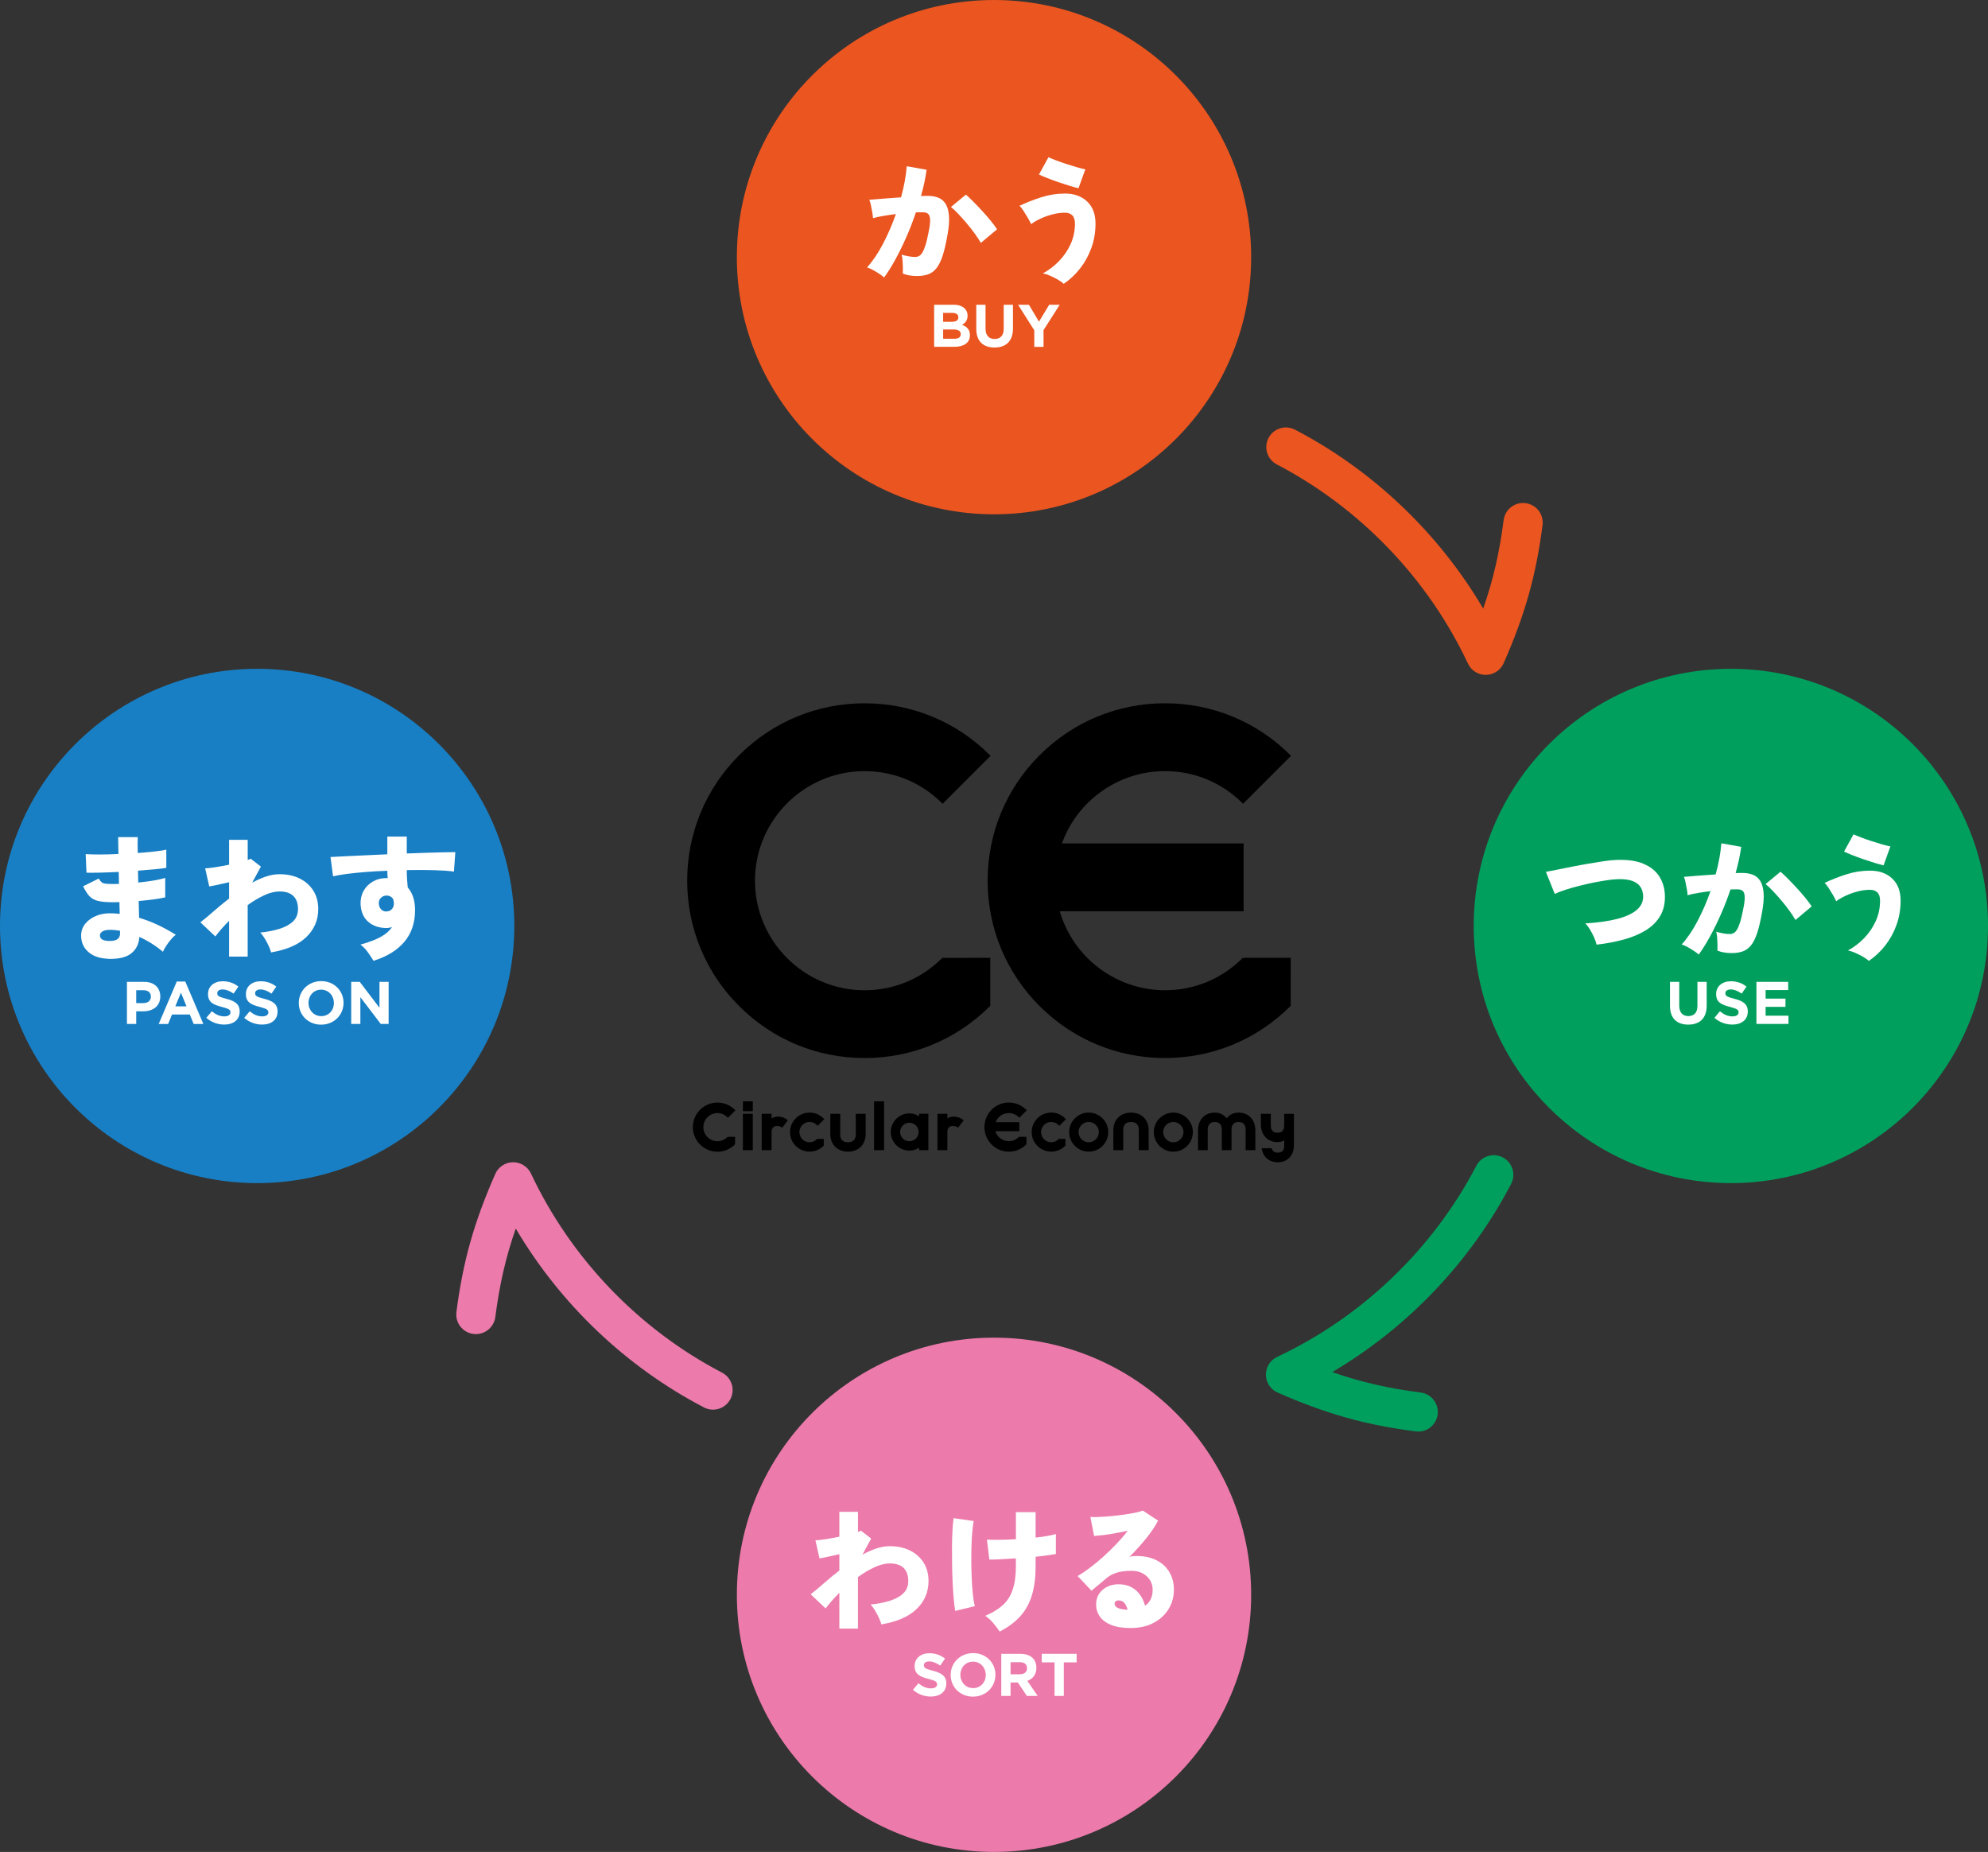 <?xml version="1.0" encoding="UTF-8"?>
<svg id="_レイヤー_2" data-name="レイヤー 2" xmlns="http://www.w3.org/2000/svg" viewBox="0 0 886.19 825.55">
  <rect x="0" y="0" width="886.19" height="825.55" fill="#333333" stroke="none"/>
  <defs>
    <style>
      .cls-1 {
        fill: #009f5d;
      }

      .cls-2 {
        fill: #187fc4;
      }

      .cls-3 {
        fill: #ea5520;
      }

      .cls-4 {
        fill: #fff;
      }

      .cls-5 {
        fill: #ec7aab;
      }
    </style>
  </defs>
  <g id="_レイヤー_1-2" data-name="レイヤー 1">
    <g>
      <g>
        <g>
          <path d="M419.93,427.12c-9.22,9.22-21.49,14.31-34.54,14.31-26.93,0-48.84-21.91-48.84-48.84s21.91-48.84,48.84-48.84c13.05,0,25.31,5.08,34.54,14.3l.26.26,21.38-21.38-.26-.26c-14.93-14.93-34.79-23.16-55.91-23.16s-40.98,8.22-55.91,23.16c-14.93,14.93-23.16,34.79-23.16,55.91s8.22,40.98,23.16,55.91c14.93,14.93,34.79,23.16,55.91,23.16s40.98-8.22,55.91-23.16l.11-.11.02-21.4-21.4.02-.11.11Z"/>
          <path d="M553.86,427.12c-9.22,9.22-21.49,14.31-34.54,14.31-21.67,0-40.89-14.45-46.91-35.21h81.94v-30.23h-80.98c6.97-19.31,25.37-32.25,45.95-32.25,13.05,0,25.31,5.08,34.54,14.3l.26.26,21.38-21.38-.26-.26c-14.93-14.93-34.79-23.16-55.91-23.16s-40.98,8.22-55.91,23.16c-14.93,14.93-23.16,34.79-23.16,55.91s8.22,40.98,23.16,55.91c14.93,14.93,34.79,23.16,55.91,23.16s40.98-8.22,55.91-23.16l.11-.11.02-21.4-21.4.02-.11.11Z"/>
        </g>
        <g>
          <path d="M319.81,496.19c1.67,0,3.25.65,4.43,1.84l.26.26,3.32-3.32-.26-.26c-2.07-2.07-4.82-3.21-7.75-3.21-6.04,0-10.96,4.92-10.96,10.96s4.92,10.96,10.96,10.96c2.93,0,5.68-1.14,7.75-3.21l.11-.11v-3.32s-3.32,0-3.32,0l-.11.11c-1.18,1.18-2.76,1.84-4.43,1.84-3.46,0-6.27-2.81-6.27-6.27s2.81-6.27,6.27-6.27Z"/>
          <path d="M409.69,497.64c-1.18-.84-2.7-1.32-4.32-1.32-4.57,0-8.29,3.72-8.29,8.29s3.72,8.29,8.29,8.29c1.62,0,3.14-.47,4.32-1.32v1.14h4.15v-16.23h-4.15v1.14ZM405.37,508.73c-2.27,0-4.12-1.85-4.12-4.12s1.85-4.12,4.12-4.12,4.12,1.85,4.12,4.12-1.85,4.12-4.12,4.12Z"/>
          <rect x="389.63" y="490.94" width="4.47" height="21.78"/>
          <rect x="331.16" y="496.51" width="4.4" height="16.21"/>
          <rect x="331.16" y="490.94" width="4.4" height="4.4"/>
          <path d="M360.88,500.14c1.21,0,2.35.47,3.2,1.33l.4.4,2.96-2.96-.4-.4c-1.65-1.65-3.83-2.55-6.16-2.55-4.8,0-8.71,3.91-8.71,8.71s3.91,8.71,8.71,8.71c2.33,0,4.52-.91,6.16-2.55l.17-.17v-2.96s-2.96,0-2.96,0l-.17.17c-.86.86-1.99,1.33-3.2,1.33-2.5,0-4.53-2.03-4.53-4.53s2.03-4.53,4.53-4.53Z"/>
          <path d="M346.33,497.79c-.96.09-1.73.33-2.39.76v-2.04h-4.4v16.21h4.4v-8.2c0-2.33,1.71-2.59,2.44-2.59.44,0,.82.03,1.27.18.17.06.26.1.35.15.09.05.18.11.36.22l.34.23,2.5-3.29-.31-.27c-1.08-.93-3.03-1.52-4.55-1.38Z"/>
          <path d="M424.7,497.78h0c-.96.09-1.73.33-2.39.76v-2.04h-4.4v16.22h4.4v-8.2c0-2.34,1.7-2.59,2.44-2.59.44,0,.82.03,1.27.18.17.06.25.1.34.15.09.05.18.11.36.23l.34.23,2.5-3.29-.31-.27c-1.08-.93-3.04-1.52-4.55-1.38Z"/>
          <path d="M381.48,505.72c0,2.87-1.89,3.47-3.47,3.47s-3.47-.6-3.47-3.47v-9.21h-4.4v9c0,4.71,3.16,7.87,7.87,7.87s7.87-3.16,7.87-7.87v-9h-4.4v9.21Z"/>
          <path d="M449.69,496.17c1.67,0,3.25.65,4.43,1.84l.26.26,3.32-3.32-.26-.26c-2.07-2.07-4.82-3.21-7.75-3.21-5.99,0-10.86,4.92-10.86,10.96s4.87,10.96,10.86,10.96c2.93,0,5.68-1.14,7.75-3.21l.11-.11v-3.32s-3.32,0-3.32,0l-.11.11c-1.18,1.18-2.76,1.84-4.43,1.84-2.76,0-5.21-1.83-6-4.46h10.69v-4.01h-10.55c.92-2.44,3.25-4.06,5.86-4.06Z"/>
          <path d="M485.31,495.96c-4.8,0-8.71,3.91-8.71,8.71s3.91,8.71,8.71,8.71,8.71-3.91,8.71-8.71-3.91-8.71-8.71-8.71ZM489.84,504.67c0,2.5-2.03,4.53-4.53,4.53s-4.53-2.03-4.53-4.53,2.03-4.53,4.53-4.53,4.53,2.03,4.53,4.53Z"/>
          <path d="M523.04,495.96c-4.8,0-8.71,3.91-8.71,8.71s3.91,8.71,8.71,8.71,8.71-3.91,8.71-8.71-3.91-8.71-8.71-8.71ZM527.57,504.67c0,2.5-2.03,4.53-4.53,4.53s-4.53-2.03-4.53-4.53,2.03-4.53,4.53-4.53,4.53,2.03,4.53,4.53Z"/>
          <path d="M468.6,500.14c1.21,0,2.35.47,3.2,1.33l.4.4,2.96-2.96-.4-.4c-1.65-1.65-3.83-2.55-6.16-2.55-4.8,0-8.71,3.91-8.71,8.71s3.91,8.71,8.71,8.71c2.33,0,4.52-.91,6.16-2.55l.17-.17v-2.96s-2.96,0-2.96,0l-.17.17c-.86.86-1.99,1.33-3.2,1.33-2.5,0-4.53-2.03-4.53-4.53s2.03-4.53,4.53-4.53Z"/>
          <path d="M552.1,495.97c-2.26,0-4.09.93-5.3,2.55-1.21-1.62-3.04-2.55-5.3-2.55-4.46,0-7.46,3.2-7.46,7.95v8.79h4.33v-9.16c0-2.8,1.71-3.39,3.14-3.39s3.14.59,3.14,3.39v9.16h4.33v-9.16c0-2.8,1.71-3.39,3.14-3.39s3.14.59,3.14,3.39v9.16h4.33v-8.79c0-4.76-3-7.95-7.46-7.95Z"/>
          <path d="M504.17,495.97c-4.71,0-7.87,3.16-7.87,7.87v8.87h4.4v-9.09c0-2.87,1.89-3.47,3.47-3.47s3.47.6,3.47,3.47v9.09h4.4v-8.87c0-4.71-3.16-7.87-7.87-7.87Z"/>
          <path d="M576.35,496.52h-3.9v5.19c0,2.17-.98,3.23-2.98,3.23s-2.98-1.06-2.98-3.23v-5.2h-4.42v4.72c0,4.72,2.98,7.89,7.41,7.89,1.04,0,1.92-.2,2.62-.59.07-.04.21-.14.37-.27v2.54c0,2.03-.94,3.02-2.88,3.02-1.38,0-2.25-.55-2.65-1.7l-.1-.29h-4.45l.11.52c.75,3.61,3.4,5.77,7.09,5.77,4.3,0,7.2-3.04,7.2-7.57v-14.03h-.42Z"/>
        </g>
      </g>
      <path class="cls-5" d="M317.85,628.39c-1.36,0-2.74-.32-4.04-.99-34.77-18.14-64.02-46.06-83.9-79.75-4.48,12.82-7.23,24.94-9.11,39.44-.62,4.79-5.02,8.16-9.79,7.55-4.79-.62-8.17-5-7.55-9.79,2.92-22.56,7.78-39.82,17.31-61.53,1.38-3.14,4.46-5.18,7.89-5.23,3.34-.05,6.57,1.92,8.02,5.02,17.82,37.89,48.08,69.42,85.2,88.79,4.28,2.23,5.94,7.51,3.71,11.79-1.56,2.99-4.61,4.7-7.76,4.7Z"/>
      <path class="cls-3" d="M662.29,300.85c-3.39,0-6.47-1.95-7.91-5.02-17.82-37.89-48.08-69.42-85.2-88.79-4.28-2.23-5.94-7.52-3.71-11.8,2.24-4.28,7.51-5.94,11.8-3.71,34.77,18.14,64.02,46.06,83.9,79.75,4.48-12.82,7.23-24.94,9.11-39.44.62-4.79,5.02-8.17,9.79-7.55,4.79.62,8.17,5,7.55,9.79-2.92,22.57-7.78,39.82-17.32,61.53-1.38,3.14-4.46,5.18-7.89,5.23h-.11Z"/>
      <path class="cls-1" d="M632.2,638.15c-.38,0-.75-.02-1.13-.07-22.57-2.92-39.82-7.78-61.53-17.31-3.14-1.38-5.18-4.46-5.23-7.89-.04-3.43,1.92-6.57,5.02-8.02,37.89-17.82,69.42-48.08,88.79-85.2,2.23-4.28,7.51-5.94,11.79-3.71,4.28,2.23,5.94,7.52,3.71,11.8-18.14,34.77-46.06,64.02-79.75,83.9,12.81,4.48,24.94,7.23,39.44,9.11,4.79.62,8.17,5,7.55,9.79-.57,4.41-4.33,7.62-8.66,7.62Z"/>
      <circle class="cls-3" cx="443.1" cy="114.63" r="114.63"/>
      <g>
        <g>
          <path class="cls-4" d="M416.4,135.85h8.72c2.14,0,3.83.59,4.91,1.66.86.86,1.29,1.9,1.29,3.19v.05c0,2.12-1.13,3.3-2.47,4.05,2.17.83,3.51,2.09,3.51,4.61v.05c0,3.43-2.79,5.15-7.02,5.15h-8.93v-18.77ZM427.21,141.41c0-1.23-.97-1.93-2.71-1.93h-4.08v3.97h3.81c1.82,0,2.98-.59,2.98-1.98v-.05ZM425.2,146.88h-4.77v4.13h4.91c1.82,0,2.92-.64,2.92-2.04v-.05c0-1.26-.94-2.04-3.06-2.04Z"/>
          <path class="cls-4" d="M435.19,146.58v-10.73h4.13v10.62c0,3.06,1.53,4.64,4.05,4.64s4.05-1.53,4.05-4.51v-10.75h4.13v10.59c0,5.69-3.19,8.48-8.23,8.48s-8.13-2.82-8.13-8.34Z"/>
          <path class="cls-4" d="M461.04,147.22l-7.21-11.37h4.83l4.48,7.53,4.56-7.53h4.69l-7.21,11.29v7.48h-4.13v-7.4Z"/>
        </g>
        <g>
          <path class="cls-4" d="M394.08,123.69c-.49-.49-1.19-1.03-2.12-1.64-.93-.61-1.89-1.18-2.88-1.73-.99-.55-1.85-.92-2.58-1.12,2.51-2.75,4.87-6.23,7.09-10.46,2.22-4.22,4.14-8.66,5.76-13.31-1.94.24-3.81.52-5.61.82-1.8.3-3.32.64-4.58,1-.04-.69-.15-1.56-.33-2.64-.18-1.07-.38-2.12-.61-3.15-.22-1.03-.45-1.83-.7-2.4.89-.08,2.08-.18,3.58-.3,1.49-.12,3.16-.25,5-.39,1.84-.14,3.69-.27,5.55-.39.69-2.47,1.24-4.87,1.67-7.21.42-2.34.72-4.57.88-6.67l8.85,1.58c-.49,3.64-1.31,7.54-2.49,11.7.65-.04,1.22-.06,1.73-.06h1.37c1.7,0,3.22.26,4.58.79,1.35.53,2.44,1.43,3.27,2.73.83,1.29,1.33,3.08,1.52,5.37.18,2.28-.05,5.18-.7,8.7-.65,3.68-1.35,6.7-2.12,9.06-.77,2.36-1.67,4.2-2.7,5.52-1.03,1.31-2.25,2.23-3.67,2.76-1.41.52-3.09.79-5.03.79-2.42,0-4.55-.36-6.36-1.09.04-.77.05-1.67.03-2.7-.02-1.03-.07-2.06-.15-3.09-.08-1.03-.22-1.91-.42-2.64.93.28,1.96.53,3.09.73,1.13.2,2.1.3,2.91.3.61,0,1.16-.12,1.67-.36.5-.24,1-.73,1.48-1.45.49-.73.97-1.84,1.45-3.33.49-1.49.97-3.52,1.45-6.06.53-2.55.74-4.44.64-5.67-.1-1.23-.43-2.05-1-2.46-.57-.4-1.31-.6-2.24-.6h-1.39c-.53,0-1.09.02-1.7.06-1.25,3.76-2.68,7.45-4.27,11.06-1.6,3.62-3.24,6.97-4.94,10.06-1.7,3.09-3.35,5.73-4.97,7.91ZM437.24,108.29c-.61-1.09-1.47-2.41-2.58-3.97-1.11-1.56-2.34-3.13-3.7-4.73-1.35-1.6-2.66-3.05-3.91-4.37-1.25-1.31-2.3-2.29-3.15-2.94l6.67-5.52c.85.73,1.92,1.74,3.21,3.03,1.29,1.29,2.63,2.69,4,4.18,1.37,1.5,2.66,2.97,3.85,4.43,1.19,1.45,2.13,2.73,2.82,3.82l-7.21,6.06Z"/>
          <path class="cls-4" d="M474.16,126.53c-.61-.61-1.45-1.22-2.55-1.85-1.09-.63-2.23-1.2-3.43-1.73-1.19-.53-2.29-.89-3.3-1.09,2.63-1.41,5.02-3.23,7.18-5.46,2.16-2.22,3.89-4.75,5.18-7.58,1.29-2.83,1.94-5.88,1.94-9.15,0-1.66-.39-2.88-1.18-3.67-.79-.79-1.89-1.18-3.3-1.18-1.78,0-3.61.24-5.48.73-1.88.49-3.65,1.11-5.3,1.88-1.66.77-3.09,1.6-4.31,2.49-.24-.65-.68-1.51-1.3-2.58-.63-1.07-1.28-2.14-1.97-3.21-.69-1.07-1.31-1.87-1.88-2.39,3.07-1.46,6.32-2.73,9.73-3.82,3.41-1.09,6.92-1.64,10.52-1.64,4.08,0,7.38,1.17,9.88,3.52,2.51,2.34,3.76,5.64,3.76,9.88,0,3.84-.62,7.46-1.85,10.85-1.23,3.39-2.91,6.45-5.03,9.15-2.12,2.71-4.56,4.99-7.3,6.85ZM480.77,83.92c-1.05-.24-2.37-.61-3.97-1.09-1.6-.49-3.27-1.03-5.03-1.64-1.76-.61-3.4-1.21-4.94-1.82-1.54-.61-2.77-1.13-3.7-1.58l4.24-7.7c.77.36,1.84.81,3.21,1.33,1.37.53,2.89,1.06,4.55,1.61,1.66.54,3.25,1.04,4.79,1.48,1.54.44,2.83.77,3.88.97l-3.03,8.43Z"/>
        </g>
      </g>
      <circle class="cls-5" cx="443.1" cy="710.92" r="114.63"/>
      <circle class="cls-1" cx="771.57" cy="412.77" r="114.63"/>
      <circle class="cls-2" cx="114.63" cy="412.77" r="114.63"/>
      <g>
        <g>
          <path class="cls-4" d="M56.59,437.68h7.67c4.48,0,7.19,2.65,7.19,6.49v.05c0,4.34-3.38,6.6-7.59,6.6h-3.14v5.63h-4.13v-18.77ZM63.99,447.15c2.06,0,3.27-1.23,3.27-2.84v-.05c0-1.85-1.29-2.84-3.35-2.84h-3.19v5.74h3.27Z"/>
          <path class="cls-4" d="M78.79,437.55h3.81l8.05,18.91h-4.32l-1.72-4.21h-7.94l-1.72,4.21h-4.21l8.05-18.91ZM83.14,448.6l-2.49-6.09-2.49,6.09h4.99Z"/>
          <path class="cls-4" d="M91.98,453.72l2.44-2.92c1.69,1.4,3.46,2.28,5.6,2.28,1.69,0,2.71-.67,2.71-1.77v-.05c0-1.05-.64-1.58-3.78-2.39-3.78-.97-6.22-2.01-6.22-5.74v-.05c0-3.41,2.73-5.66,6.57-5.66,2.74,0,5.07.86,6.97,2.39l-2.14,3.11c-1.66-1.15-3.3-1.85-4.88-1.85s-2.41.72-2.41,1.64v.05c0,1.23.8,1.64,4.05,2.47,3.81.99,5.95,2.36,5.95,5.63v.05c0,3.73-2.84,5.82-6.89,5.82-2.84,0-5.71-.99-7.97-3Z"/>
          <path class="cls-4" d="M108.87,453.72l2.44-2.92c1.69,1.4,3.46,2.28,5.6,2.28,1.69,0,2.71-.67,2.71-1.77v-.05c0-1.05-.64-1.58-3.78-2.39-3.78-.97-6.22-2.01-6.22-5.74v-.05c0-3.41,2.73-5.66,6.57-5.66,2.74,0,5.07.86,6.97,2.39l-2.14,3.11c-1.66-1.15-3.3-1.85-4.88-1.85s-2.41.72-2.41,1.64v.05c0,1.23.8,1.64,4.05,2.47,3.81.99,5.95,2.36,5.95,5.63v.05c0,3.73-2.84,5.82-6.89,5.82-2.84,0-5.71-.99-7.97-3Z"/>
          <path class="cls-4" d="M133.19,447.12v-.05c0-5.34,4.21-9.71,10-9.71s9.95,4.32,9.95,9.65v.05c0,5.34-4.21,9.71-10,9.71s-9.95-4.32-9.95-9.66ZM148.83,447.12v-.05c0-3.22-2.36-5.9-5.68-5.9s-5.63,2.63-5.63,5.85v.05c0,3.22,2.36,5.9,5.69,5.9s5.63-2.63,5.63-5.85Z"/>
          <path class="cls-4" d="M156.55,437.68h3.81l8.8,11.56v-11.56h4.08v18.77h-3.51l-9.09-11.93v11.93h-4.08v-18.77Z"/>
        </g>
        <g>
          <path class="cls-4" d="M48.1,427.39c-3.76-.16-6.7-1.2-8.82-3.12-2.12-1.92-3.16-4.39-3.12-7.42.04-1.94.69-3.67,1.94-5.18,1.25-1.52,2.94-2.69,5.06-3.52,2.12-.83,4.54-1.16,7.24-1,.49.04.98.07,1.48.09.5.02,1,.07,1.48.15l-.12-5.27c-.57.04-1.12.06-1.67.06h-1.67c-2.75,0-4.9-.21-6.46-.64-1.56-.42-2.79-1.15-3.7-2.18-.91-1.03-1.81-2.45-2.7-4.27l6.97-3.46c.4.69.81,1.21,1.21,1.58s.98.6,1.73.7c.75.1,1.79.15,3.12.15h1.45c.49,0,.99-.02,1.52-.06l-.12-5.33c-2.99.16-5.78.27-8.37.33-2.59.06-4.59.07-6,.03l-.36-8.3c1.41.12,3.44.18,6.09.18s5.49-.08,8.52-.24c-.04-1.49-.07-2.88-.09-4.15-.02-1.27-.03-2.4-.03-3.36h8.73c-.08,1.86-.08,4.22,0,7.09,2.83-.2,5.4-.43,7.7-.7,2.3-.26,3.98-.53,5.03-.82v8.12c-1.05.2-2.72.42-5,.64-2.28.22-4.82.43-7.61.64,0,.89,0,1.77.03,2.64.02.87.05,1.75.09,2.64,2.47-.24,4.77-.55,6.91-.91,2.14-.36,3.84-.75,5.09-1.15v8.67c-1.54.36-3.32.68-5.37.94-2.04.26-4.19.49-6.46.7l.18,7.46c2.99.89,5.85,1.99,8.58,3.3,2.73,1.31,5.32,2.74,7.79,4.27-.73.53-1.48,1.25-2.24,2.18-.77.93-1.47,1.88-2.09,2.85-.63.97-1.1,1.82-1.42,2.55-3.27-2.75-6.77-4.95-10.49-6.61-.2,3.15-1.42,5.61-3.67,7.37-2.24,1.76-5.71,2.56-10.4,2.4ZM48.35,419.45c3.43.16,5.15-.93,5.15-3.27v-1.27c-.77-.12-1.52-.22-2.24-.3-.73-.08-1.45-.12-2.18-.12-1.46,0-2.58.23-3.36.7-.79.46-1.18,1.06-1.18,1.79,0,1.54,1.27,2.36,3.82,2.48Z"/>
          <path class="cls-4" d="M102.12,426.42v-15.94c-2.47,2.47-4.51,4.79-6.12,6.97l-6.67-6.3c1.53-1.17,3.4-2.73,5.61-4.67,2.2-1.94,4.6-3.92,7.18-5.94v-7.27c-1.74.4-3.39.78-4.97,1.12-1.58.34-2.87.6-3.88.76l-1.82-8.06c1.09-.04,2.62-.21,4.58-.51,1.96-.3,3.99-.68,6.09-1.12v-11.09h8.3v8.97c.65-.2,1.09-.38,1.33-.55l4.55,3.52-3.88,7.15c2.06-1.13,4.12-2.04,6.18-2.73,2.06-.69,4.06-1.03,6-1.03,3.43,0,6.45.65,9.03,1.94,2.58,1.29,4.61,3.1,6.06,5.42,1.45,2.33,2.18,5.04,2.18,8.16,0,4.89-1.76,9.04-5.27,12.46-3.52,3.42-8.77,5.71-15.76,6.88-.2-.81-.56-1.77-1.06-2.88-.51-1.11-1.09-2.21-1.76-3.3-.67-1.09-1.32-1.98-1.97-2.67,3.15-.32,6-.88,8.55-1.67,2.55-.79,4.56-1.89,6.03-3.31,1.48-1.41,2.21-3.25,2.21-5.52,0-2.51-.69-4.44-2.06-5.79-1.37-1.35-3.43-2.03-6.18-2.03-2.1,0-4.38.57-6.82,1.7-2.45,1.13-4.9,2.59-7.37,4.37v22.97h-8.3Z"/>
          <path class="cls-4" d="M166.49,428.3c-.6-1.01-1.4-2.22-2.39-3.64-.99-1.41-2.13-2.61-3.43-3.58,3.92-1.09,6.99-2.26,9.21-3.52,2.22-1.25,3.84-2.69,4.85-4.3-.41.12-.8.22-1.18.3s-.8.12-1.24.12c-3.32,0-6.03-.92-8.15-2.76-2.12-1.84-3.26-4.45-3.43-7.85-.08-2.18.36-4.15,1.33-5.91.97-1.76,2.34-3.15,4.12-4.18,1.78-1.03,3.8-1.55,6.06-1.55h.3c.12,0,.22.02.3.06-.12-1.05-.18-2.16-.18-3.33-3.27.12-6.45.3-9.52.54-3.07.24-5.87.53-8.4.85-2.53.32-4.62.69-6.27,1.09l-1.15-8.61c1.29-.08,3.23-.18,5.82-.3,2.59-.12,5.58-.26,8.97-.42,3.39-.16,6.91-.32,10.55-.49v-7.88h8.67v7.52c3.23-.12,6.28-.23,9.15-.33,2.87-.1,5.4-.17,7.58-.21,2.18-.04,3.82-.06,4.91-.06l-.61,8.67c-2.22-.32-5.2-.53-8.94-.64-3.74-.1-7.77-.11-12.09-.03,0,1.33.04,2.66.12,3.97.08,1.31.18,2.56.3,3.73,2.18,2.55,3.27,5.92,3.27,10.12,0,5.74-1.62,10.49-4.85,14.25-3.23,3.76-7.8,6.55-13.7,8.37ZM172.37,406.3c1.05-.08,1.85-.46,2.4-1.12.54-.67.82-1.48.82-2.46,0-.6-.14-1.31-.42-2.12-.73-.93-1.66-1.39-2.79-1.39-1.01,0-1.86.33-2.55,1-.69.67-1.01,1.51-.97,2.51.04,1.05.38,1.93,1.03,2.64.65.71,1.48,1.02,2.49.94Z"/>
        </g>
      </g>
      <g>
        <g>
          <path class="cls-4" d="M744.43,448.41v-10.73h4.13v10.62c0,3.06,1.53,4.64,4.05,4.64s4.05-1.53,4.05-4.51v-10.75h4.13v10.59c0,5.69-3.19,8.48-8.23,8.48s-8.13-2.82-8.13-8.34Z"/>
          <path class="cls-4" d="M764.25,453.72l2.44-2.92c1.69,1.4,3.46,2.28,5.6,2.28,1.69,0,2.71-.67,2.71-1.77v-.05c0-1.05-.64-1.58-3.78-2.39-3.78-.97-6.22-2.01-6.22-5.74v-.05c0-3.41,2.73-5.66,6.57-5.66,2.74,0,5.07.86,6.97,2.39l-2.14,3.11c-1.66-1.15-3.3-1.85-4.88-1.85s-2.41.72-2.41,1.64v.05c0,1.23.8,1.64,4.05,2.47,3.81.99,5.95,2.36,5.95,5.63v.05c0,3.73-2.84,5.82-6.89,5.82-2.84,0-5.71-.99-7.97-3Z"/>
          <path class="cls-4" d="M782.96,437.68h14.16v3.67h-10.06v3.81h8.85v3.67h-8.85v3.94h10.19v3.67h-14.29v-18.77Z"/>
        </g>
        <g>
          <path class="cls-4" d="M711.68,421.09c-.16-.89-.52-1.95-1.06-3.18-.55-1.23-1.17-2.42-1.88-3.58-.71-1.15-1.38-2.05-2.03-2.7,5.41-.32,10.06-.97,13.94-1.94,3.88-.97,6.84-2.3,8.88-4,2.04-1.7,3.02-3.8,2.94-6.3-.24-5.29-4.1-7.78-11.58-7.46-1.21.04-2.73.19-4.55.46-1.82.26-3.79.61-5.91,1.03-2.12.42-4.25.91-6.4,1.45-2.14.54-4.16,1.12-6.06,1.73-1.9.6-3.54,1.23-4.91,1.88l-3.94-9.82c1.29-.24,2.95-.57,4.97-.97,2.02-.4,4.24-.85,6.67-1.33,2.43-.49,4.87-.94,7.34-1.36,2.47-.42,4.78-.8,6.94-1.12,2.16-.32,3.99-.5,5.49-.54,4.89-.2,8.91.36,12.06,1.7,3.15,1.33,5.51,3.21,7.06,5.64,1.56,2.43,2.39,5.21,2.51,8.37.12,3.48-.54,6.49-1.97,9.03-1.43,2.55-3.52,4.69-6.24,6.43-2.73,1.74-5.98,3.14-9.76,4.21-3.78,1.07-7.95,1.87-12.52,2.39Z"/>
          <path class="cls-4" d="M757.21,425.51c-.49-.49-1.19-1.03-2.12-1.64-.93-.61-1.89-1.18-2.88-1.73-.99-.55-1.85-.92-2.58-1.12,2.51-2.75,4.87-6.23,7.09-10.46,2.22-4.22,4.14-8.66,5.76-13.31-1.94.24-3.81.52-5.61.82-1.8.3-3.32.64-4.58,1-.04-.69-.15-1.56-.33-2.64-.18-1.07-.38-2.12-.61-3.15-.22-1.03-.45-1.83-.7-2.4.89-.08,2.08-.18,3.58-.3,1.49-.12,3.16-.25,5-.39,1.84-.14,3.69-.27,5.55-.39.69-2.47,1.24-4.87,1.67-7.21.42-2.34.72-4.57.88-6.67l8.85,1.58c-.49,3.64-1.31,7.54-2.49,11.7.65-.04,1.22-.06,1.73-.06h1.37c1.7,0,3.22.26,4.58.79,1.35.53,2.44,1.43,3.27,2.73.83,1.29,1.33,3.08,1.52,5.37s-.05,5.18-.7,8.7c-.65,3.68-1.35,6.7-2.12,9.06-.77,2.36-1.67,4.2-2.7,5.52-1.03,1.31-2.25,2.23-3.67,2.76-1.41.52-3.09.79-5.03.79-2.42,0-4.55-.36-6.36-1.09.04-.77.05-1.67.03-2.7-.02-1.03-.07-2.06-.15-3.09-.08-1.03-.22-1.91-.42-2.64.93.28,1.96.53,3.09.73,1.13.2,2.1.3,2.91.3.61,0,1.16-.12,1.67-.36.5-.24,1-.73,1.48-1.45.49-.73.97-1.84,1.45-3.33.49-1.49.97-3.52,1.45-6.06.53-2.55.74-4.44.64-5.67s-.43-2.05-1-2.46c-.57-.4-1.31-.6-2.24-.6h-1.39c-.53,0-1.09.02-1.7.06-1.25,3.76-2.68,7.45-4.27,11.06-1.6,3.62-3.24,6.97-4.94,10.06-1.7,3.09-3.35,5.73-4.97,7.91ZM800.37,410.12c-.61-1.09-1.47-2.41-2.58-3.97-1.11-1.56-2.34-3.13-3.7-4.73-1.35-1.6-2.66-3.05-3.91-4.37-1.25-1.31-2.3-2.29-3.15-2.94l6.67-5.52c.85.73,1.92,1.74,3.21,3.03,1.29,1.29,2.63,2.69,4,4.18,1.37,1.5,2.66,2.97,3.85,4.43,1.19,1.45,2.13,2.73,2.82,3.82l-7.21,6.06Z"/>
          <path class="cls-4" d="M833.05,428.36c-.61-.61-1.45-1.22-2.55-1.85-1.09-.63-2.23-1.2-3.43-1.73-1.19-.53-2.29-.89-3.3-1.09,2.63-1.41,5.02-3.23,7.18-5.46,2.16-2.22,3.89-4.75,5.18-7.58,1.29-2.83,1.94-5.88,1.94-9.15,0-1.66-.39-2.88-1.18-3.67-.79-.79-1.89-1.18-3.3-1.18-1.78,0-3.61.24-5.48.73-1.88.49-3.65,1.11-5.3,1.88-1.66.77-3.09,1.6-4.31,2.49-.24-.65-.68-1.51-1.3-2.58-.63-1.07-1.28-2.14-1.97-3.21-.69-1.07-1.31-1.87-1.88-2.39,3.07-1.46,6.32-2.73,9.73-3.82,3.41-1.09,6.92-1.64,10.52-1.64,4.08,0,7.38,1.17,9.88,3.52,2.51,2.34,3.76,5.64,3.76,9.88,0,3.84-.62,7.46-1.85,10.85s-2.91,6.45-5.03,9.15c-2.12,2.71-4.56,4.99-7.3,6.85ZM839.65,385.75c-1.05-.24-2.37-.61-3.97-1.09-1.6-.49-3.27-1.03-5.03-1.64-1.76-.61-3.4-1.21-4.94-1.82-1.54-.61-2.77-1.13-3.7-1.58l4.24-7.7c.77.36,1.84.81,3.21,1.33,1.37.53,2.89,1.06,4.55,1.61,1.66.54,3.25,1.04,4.79,1.48,1.54.44,2.83.77,3.88.97l-3.03,8.43Z"/>
        </g>
      </g>
      <g>
        <g>
          <path class="cls-4" d="M406.97,753.27l2.44-2.92c1.69,1.4,3.46,2.28,5.6,2.28,1.69,0,2.71-.67,2.71-1.77v-.05c0-1.05-.64-1.58-3.78-2.39-3.78-.97-6.22-2.01-6.22-5.74v-.05c0-3.41,2.73-5.66,6.57-5.66,2.74,0,5.07.86,6.97,2.39l-2.14,3.11c-1.66-1.15-3.3-1.85-4.88-1.85s-2.41.72-2.41,1.64v.05c0,1.23.8,1.64,4.05,2.47,3.81.99,5.95,2.36,5.95,5.63v.05c0,3.73-2.84,5.82-6.89,5.82-2.84,0-5.71-.99-7.97-3Z"/>
          <path class="cls-4" d="M423.78,746.67v-.05c0-5.34,4.21-9.71,10-9.71s9.95,4.32,9.95,9.65v.05c0,5.34-4.21,9.71-10,9.71s-9.95-4.32-9.95-9.66ZM439.42,746.67v-.05c0-3.22-2.36-5.9-5.68-5.9s-5.63,2.63-5.63,5.85v.05c0,3.22,2.36,5.9,5.69,5.9s5.63-2.63,5.63-5.85Z"/>
          <path class="cls-4" d="M446.33,737.24h8.58c2.39,0,4.24.67,5.47,1.9,1.04,1.04,1.61,2.52,1.61,4.29v.05c0,3.03-1.64,4.93-4.02,5.82l4.59,6.7h-4.83l-4.02-6.01h-3.24v6.01h-4.13v-18.77ZM454.65,746.35c2.01,0,3.17-1.07,3.17-2.66v-.05c0-1.77-1.23-2.68-3.24-2.68h-4.1v5.39h4.18Z"/>
          <path class="cls-4" d="M470.09,741.04h-5.71v-3.81h15.55v3.81h-5.71v14.96h-4.13v-14.96Z"/>
        </g>
        <g>
          <path class="cls-4" d="M374.16,725.97v-15.94c-2.47,2.47-4.51,4.79-6.12,6.97l-6.67-6.3c1.53-1.17,3.4-2.73,5.61-4.67,2.2-1.94,4.6-3.92,7.18-5.94v-7.27c-1.74.4-3.39.78-4.97,1.12-1.58.34-2.87.6-3.88.76l-1.82-8.06c1.09-.04,2.62-.21,4.58-.51,1.96-.3,3.99-.68,6.09-1.12v-11.09h8.3v8.97c.65-.2,1.09-.38,1.33-.55l4.55,3.52-3.88,7.15c2.06-1.13,4.12-2.04,6.18-2.73,2.06-.69,4.06-1.03,6-1.03,3.43,0,6.45.65,9.03,1.94,2.58,1.29,4.61,3.1,6.06,5.42,1.45,2.33,2.18,5.04,2.18,8.16,0,4.89-1.76,9.04-5.27,12.46-3.52,3.42-8.77,5.71-15.76,6.88-.2-.81-.56-1.77-1.06-2.88-.51-1.11-1.09-2.21-1.76-3.3-.67-1.09-1.32-1.98-1.97-2.67,3.15-.32,6-.88,8.55-1.67,2.55-.79,4.56-1.89,6.03-3.31,1.48-1.41,2.21-3.25,2.21-5.52,0-2.51-.69-4.44-2.06-5.79-1.37-1.35-3.43-2.03-6.18-2.03-2.1,0-4.38.57-6.82,1.7-2.45,1.13-4.9,2.59-7.37,4.37v22.97h-8.3Z"/>
          <path class="cls-4" d="M425.81,718.09c-.24-1.41-.47-3.2-.67-5.37-.2-2.16-.36-4.57-.49-7.21-.12-2.65-.2-5.37-.24-8.15-.04-2.79-.05-5.5-.03-8.12.02-2.63.09-5.02.21-7.18.12-2.16.28-3.93.49-5.3l8.97,1.27c-.24,1.25-.46,2.88-.64,4.88-.18,2-.3,4.21-.36,6.64-.06,2.42-.08,4.92-.06,7.49.02,2.57.09,5.05.21,7.46.12,2.4.29,4.61.52,6.61.22,2,.49,3.63.82,4.88l-8.73,2.12ZM445.64,727.31c-.89-1.29-1.86-2.57-2.91-3.82-1.05-1.25-2.22-2.32-3.52-3.21,3.19-1.34,5.79-2.91,7.79-4.73,2-1.82,3.48-4.12,4.42-6.91.95-2.79,1.43-6.26,1.43-10.43v-3.52c-2.47.16-4.76.29-6.88.39-2.12.1-3.77.15-4.94.15l-1.09-8.91c1.41.08,3.27.11,5.58.09,2.3-.02,4.75-.11,7.34-.27v-12.06h8.79v11.34c1.9-.2,3.64-.44,5.21-.73,1.58-.28,2.85-.57,3.82-.85v8.91c-.89.16-2.12.35-3.7.57-1.58.22-3.35.44-5.33.64v4.24c0,4.85-.53,9.09-1.61,12.73-1.07,3.64-2.78,6.78-5.12,9.43-2.34,2.65-5.44,4.96-9.27,6.94Z"/>
          <path class="cls-4" d="M503.89,725.73c-3.48,0-6.35-.46-8.61-1.39-2.26-.93-3.94-2.18-5.03-3.76-1.09-1.58-1.64-3.33-1.64-5.27s.46-3.52,1.36-4.88c.91-1.35,2.12-2.39,3.64-3.12,1.52-.73,3.16-1.09,4.94-1.09,2.26,0,4.19.43,5.79,1.3,1.6.87,2.9,2.03,3.91,3.49,1.01,1.45,1.74,3.05,2.18,4.79,2.26-1.58,3.39-3.96,3.39-7.15,0-1.53-.38-2.94-1.15-4.21-.77-1.27-1.86-2.29-3.27-3.06-1.41-.77-3.07-1.15-4.97-1.15-2.71,0-4.97.29-6.79.88-1.82.59-3.44,1.51-4.85,2.76-.77.65-1.74,1.47-2.91,2.46-1.17.99-2.28,1.91-3.33,2.76l-6.18-6.55c1.7-.97,3.53-2.19,5.49-3.67,1.96-1.47,3.95-3.12,5.97-4.94,2.02-1.82,3.96-3.71,5.82-5.67,1.86-1.96,3.56-3.91,5.09-5.85-1.82.36-3.67.72-5.55,1.06-1.88.35-3.65.62-5.3.82-1.66.2-3.05.34-4.18.42l-1.64-8.49c1.05.08,2.4.08,4.06,0,1.66-.08,3.45-.21,5.37-.39,1.92-.18,3.81-.4,5.67-.67,1.86-.26,3.52-.55,4.97-.85,1.45-.3,2.55-.62,3.27-.94l6.85,4.49c-1.37,2.58-3.19,5.27-5.46,8.06-2.26,2.79-4.71,5.5-7.34,8.12.45-.16.94-.27,1.49-.33.54-.06,1.1-.09,1.67-.09,3.43,0,6.4.63,8.88,1.88,2.49,1.25,4.41,3.01,5.76,5.27,1.35,2.26,2.03,4.89,2.03,7.88,0,3.15-.79,6.02-2.36,8.61-1.58,2.59-3.81,4.65-6.7,6.18-2.89,1.53-6.33,2.3-10.34,2.3ZM501.89,717.55h.73c-.28-1.21-.75-2.2-1.39-2.97-.65-.77-1.54-1.15-2.67-1.15-.4,0-.79.11-1.15.33-.36.22-.55.62-.55,1.18,0,.65.37,1.2,1.12,1.67.75.46,2.05.78,3.91.94Z"/>
        </g>
      </g>
    </g>
  </g>
</svg>